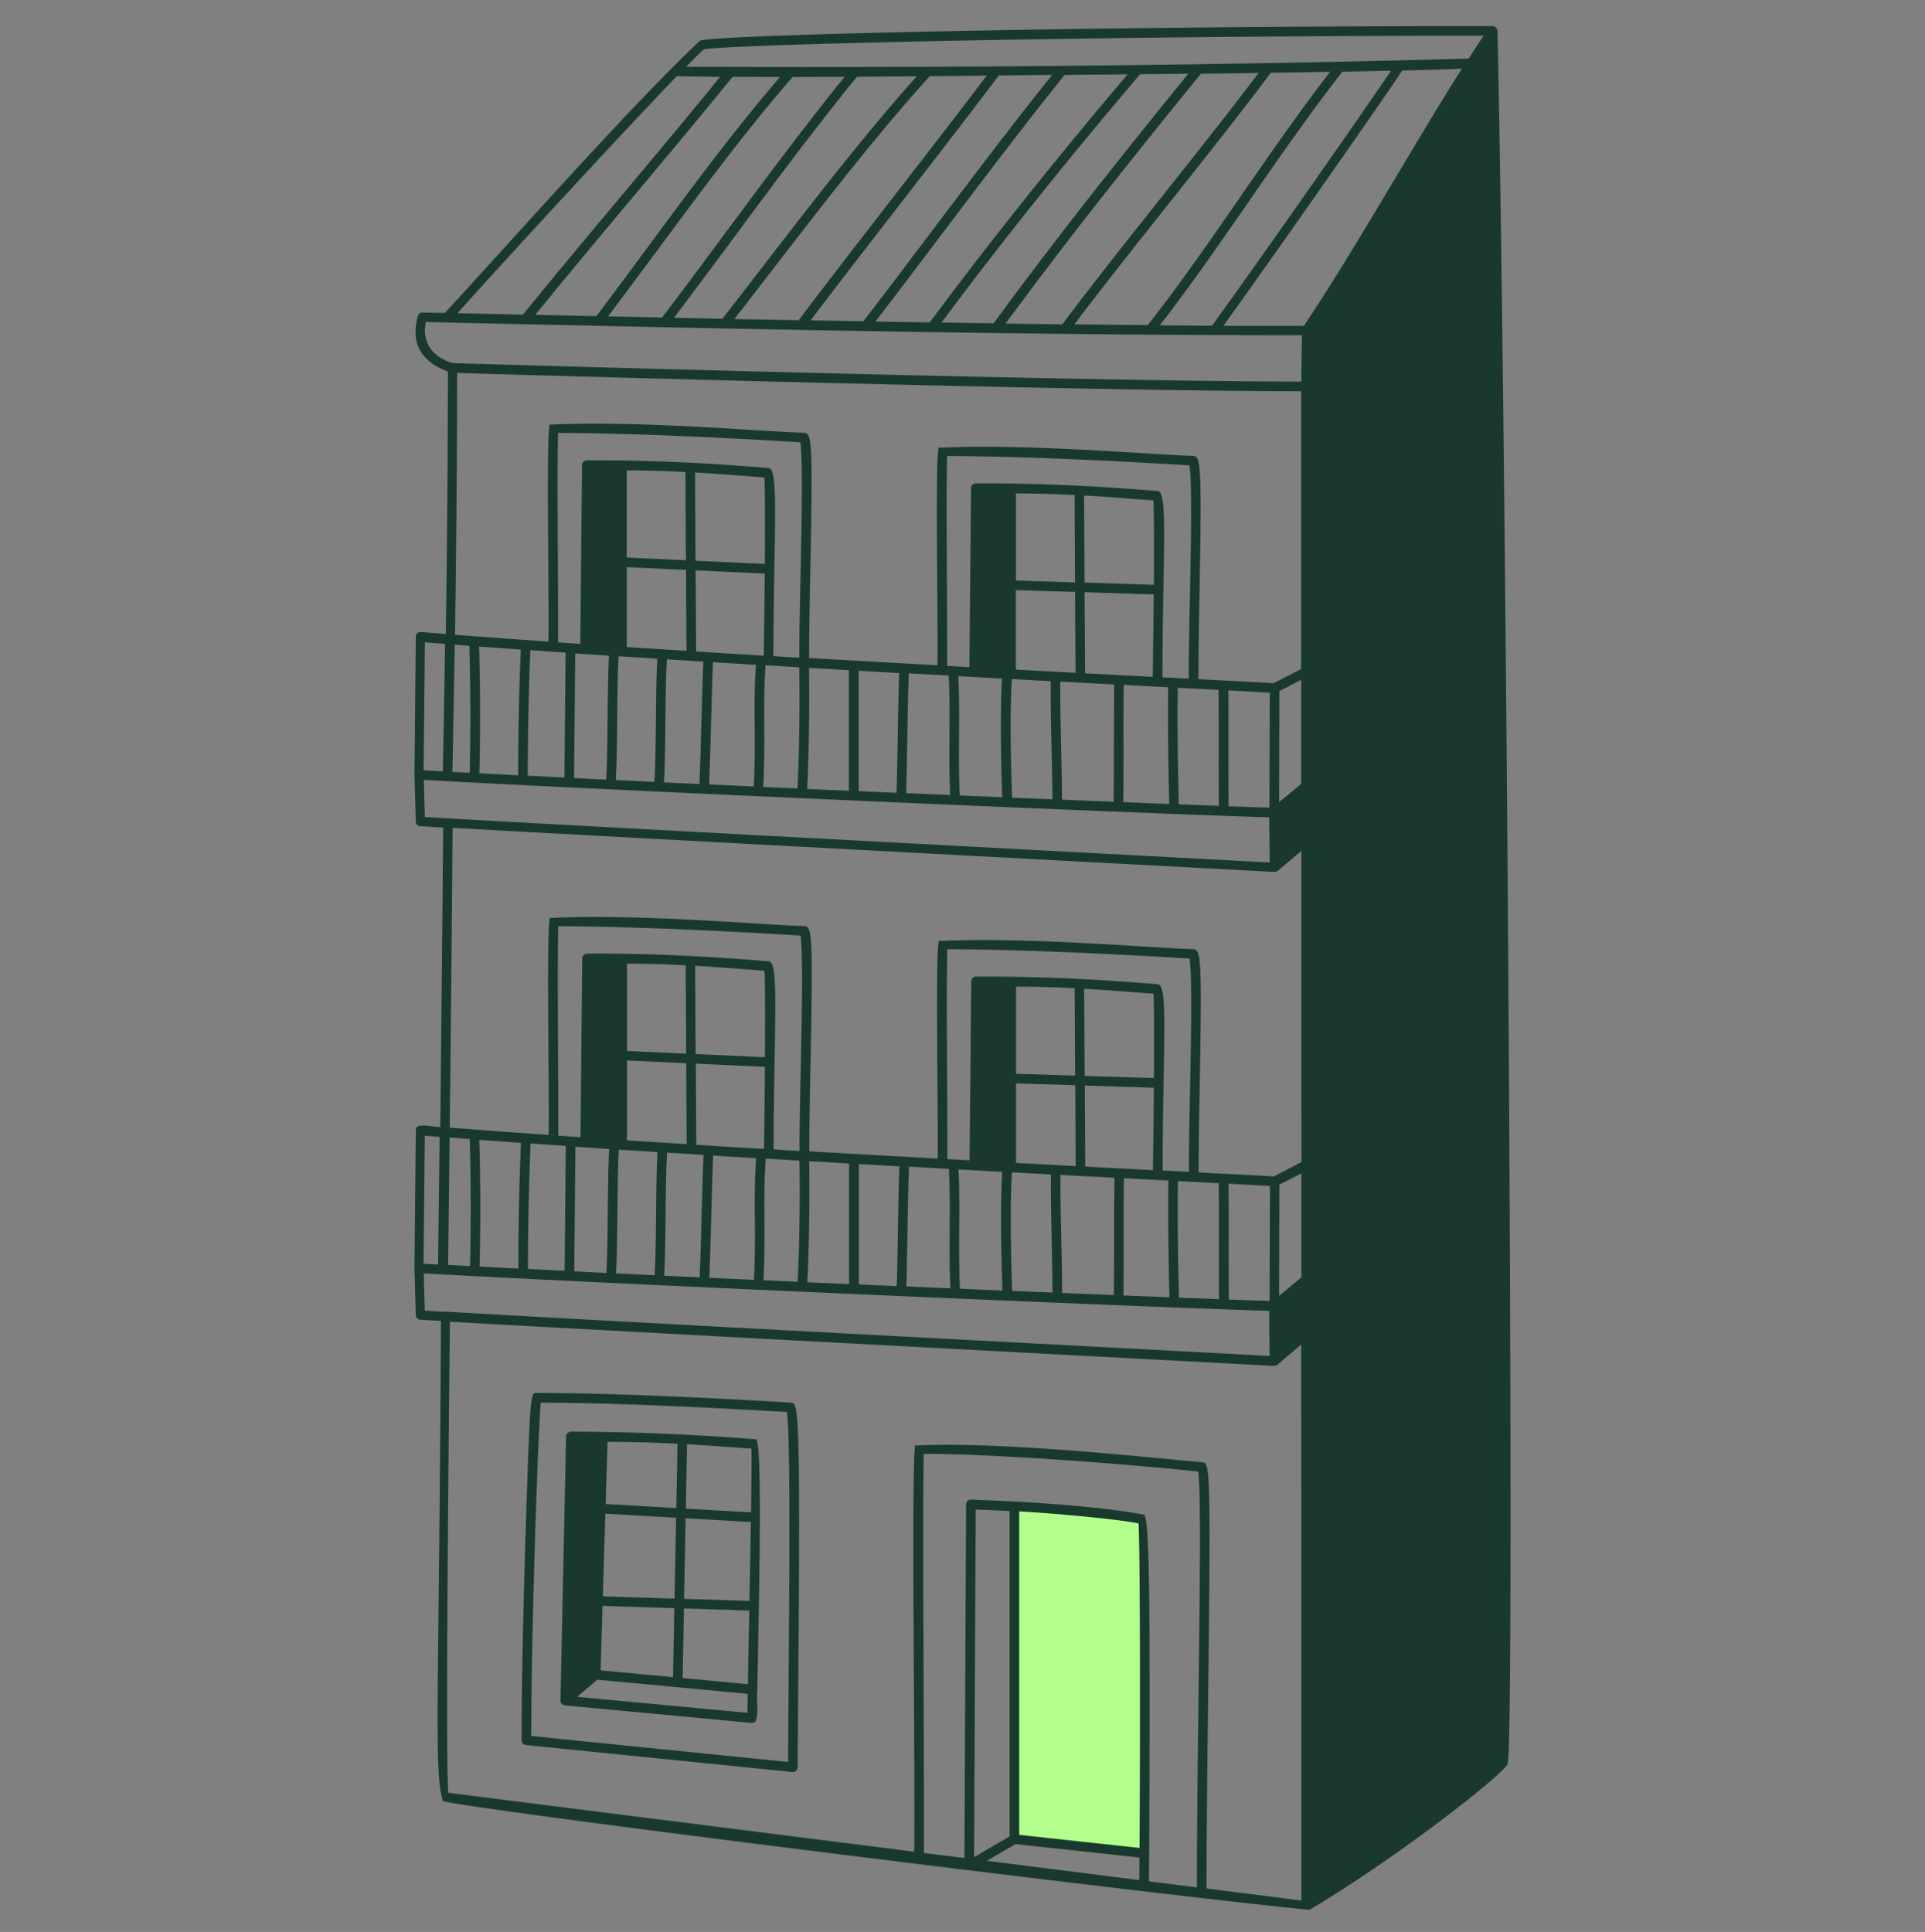 <svg width="280" height="281" fill="none" xmlns="http://www.w3.org/2000/svg"><rect width="100%" height="100%" fill="#808080" stroke="none"/><path d="M147.619 219.054v48.398l18.9 2.058c.126-21.798.056-48.51-.21-48.58-3.808-.882-17.318-1.89-18.69-1.89v.014z" fill="#B2FF8D"/><path d="M114.999 204.004c-15.596-.924-28.028-1.4-36.946-1.4-.882 0-.938 0-1.554 18.858-.182 5.796-.63 20.482-.63 31.654a.7.7 0 00.63.7l38.766 3.92a.628.628 0 00.532-.182.672.672 0 00.238-.518c0-3.15.042-7.812.084-13.09.322-39.858-.014-39.886-1.12-39.942zm-.28 39.942c-.042 4.872-.07 9.212-.084 12.334l-37.366-3.78c.028-16.898 1.022-44.31 1.372-48.482 8.764.014 20.804.476 35.812 1.358.532 3.22.364 25.214.252 38.57h.014z" fill="#19392E"/><path d="M109.987 209.352a351.178 351.178 0 00-26.936-1.12.73.73 0 00-.714.686l-.812 38.43c0 .364.28.686.63.7l27.174 2.548a.674.674 0 00.532-.182c.574-1.288.112-2.898.294-4.578.056-2.744.112-5.866.168-9.142.355-18.191.238-27.305-.35-27.342h.014zm-21.616.364c3.794 0 7.098.126 10.178.28l-.182 9.352-10.276-.588.28-9.044zm-.322 10.444l10.29.602-.224 11.76-10.43-.336.364-12.012v-.014zm-.406 13.412l10.444.336-.196 10.038-10.528-.994.28-9.38zm21.07 15.554l-24.766-2.324 2.926-2.492 21.882 2.058-.042 2.758zm.224-12.376c-.056 2.912-.112 5.726-.154 8.218l-9.492-.896.196-10.122 9.506.308-.042 2.492h-.014zm.07-3.892l-9.506-.308.224-11.718 9.492.546c-.056 3.598-.14 7.644-.21 11.48zm.224-12.88l-9.478-.546.182-9.366c3.08.182 6.286.42 9.366.63.042 1.302 0 4.858-.056 9.282h-.014z" fill="#19392E"/><path d="M217.801 4.476a.74.74 0 00-.7-.686c-60.27 0-113.68 1.302-115.29 2.128-9.926 9.394-24.794 26.18-37.1 39.606-2.002-.042-3.136-.07-3.234-.084a.687.687 0 00-.672.462c-1.05 3.682.126 6.566 4.34 8.134 0 12.04-.098 24.822-.308 38.178-1.218-.098-2.422-.196-3.598-.294-.392-.042-.77.294-.756.686l-.196 20.076.196 6.818c0 .364.294.658.658.672.98.056 2.114.126 3.318.196-.112 13.426-.252 27.818-.42 43.554-1.106.042-2.338-.49-3.332-.042a.701.701 0 00-.224.504l-.196 20.076.196 6.818c0 .364.294.658.658.672.896.056 1.918.112 2.996.168-.28 55.874-1.064 65.324.28 69.86 6.972 1.624 107.086 14 126.056 15.806 12.348-7.322 27.272-18.956 28.798-21.126 1.162-1.652-.196-196.812-1.456-252.196l-.014.014zM102.385 7.192c2.268-.658 52.752-1.974 113.414-2.002a199.084 199.084 0 00-2.17 3.332c-37.436 1.022-76.468 1.344-113.834 1.19 1.428-1.456 2.338-2.366 2.59-2.52zm66.318 40.124c9.002-11.606 17.528-25.368 26.558-36.89 2.464-.042 4.83-.098 7.07-.14-3.332 4.956-17.598 25.396-26.026 37.086-2.464 0-4.998-.028-7.602-.042v-.014zm-12.432-.126c7.924-10.556 20.79-26.152 28.574-36.61 2.94-.042 5.838-.084 8.638-.14-9.002 11.592-17.5 25.34-26.53 36.848-3.472-.028-7.042-.07-10.682-.112v.014zm-10.01-.126c8.008-10.864 16.338-21.518 28.42-36.344 2.786-.028 5.6-.07 8.386-.112-7.924 10.556-20.762 26.124-28.546 36.568-2.73-.028-5.488-.07-8.274-.112h.014zm-18.928-.294c8.512-11.06 19.32-25.746 27.524-35.868 2.828-.028 5.908-.056 9.156-.084-10.78 12.712-20.202 24.528-28.77 36.078l-7.91-.126zm-9.422-.168c7.91-10.472 19.586-25.27 27.37-35.63 2.52-.028 4.788-.042 7.756-.07-8.274 10.262-19.012 24.864-27.454 35.826-2.576-.042-5.152-.084-7.686-.14l.014.014zm-11.088-.21c9.184-11.774 18.634-24.514 28.42-35.322.742 0 7.378-.07 8.274-.07-7.896 10.458-19.558 25.228-27.342 35.574-3.178-.056-6.3-.112-9.352-.168v-.014zm-28.966-.602c8.582-10.57 20.202-24.122 28.7-34.622 2.254.014 4.564.028 6.902.028-9.254 10.738-18.046 23.324-26.712 34.79-3.192-.07-6.174-.126-8.89-.196zm17.248-8.694c6.524-8.834 13.272-17.962 20.188-25.9 2.52 0 5.04-.014 7.56-.028-8.988 11.116-17.808 23.506-26.544 35.014-2.73-.056-5.348-.112-7.854-.168 2.184-2.912 4.396-5.894 6.636-8.918h.014zm11.186-1.932c6.006-8.106 12.222-16.478 18.368-24.01 2.968-.014 5.894-.042 8.694-.07-9.744 10.906-19.124 23.548-28.28 35.28-2.408-.042-4.76-.098-7.042-.14 2.744-3.64 5.502-7.336 8.26-11.046v-.014zm59.556-24.374c2.282-.028 4.62-.042 7-.07-11.998 14.742-20.286 25.368-28.322 36.302-2.52-.028-5.04-.07-7.574-.112 8.596-11.55 18.06-23.38 28.882-36.12h.014zm-67.396.28c2.002.042 4.116.07 6.3.098-8.582 10.57-20.188 24.108-28.686 34.594-3.864-.084-7.098-.154-9.534-.21C77.675 33.204 91.69 18.098 98.437 11.084l.014-.014zM62.303 50.172c-.518-.994-.63-2.184-.35-3.332 40.936.91 85.834 1.932 127.414 1.918-.014 1.666-.07 5.096-.084 6.748-33.908-.042-120.162-2.59-123.368-2.688-1.722-.49-2.982-1.4-3.626-2.646h.014zm116.396 121.996c2.87.154 4.942.266 6.02.336l-.056 16.716c-1.036-.028-3.066-.098-5.922-.196-.056-4.676 0-12.152-.042-16.856zm-.7-1.442c-1.12-.056-2.338-.126-3.654-.196 0-4.032.084-8.61.168-13.076.336-18.732.14-19.334-1.008-19.404-5.712-.14-23.926-1.806-36.834-1.176-.7-1.582-.182 24.934-.28 31.64-6.02-.336-12.306-.686-18.676-1.05 0-4.158.098-8.918.196-13.538.364-18.564.168-19.166-.98-19.236-5.712-.14-23.926-1.806-36.834-1.176-.714-1.498-.168 24.794-.294 31.556-5.04-.35-9.87-.7-14.392-1.064.182-15.75.322-30.156.42-43.596 26.25 1.47 90.132 4.844 119.546 6.412.182 0 .35-.07.49-.168l3.43-2.898c0 13.692 0 32.032.014 45.262l-4.046 2.1c-.966-.07-3.5-.21-7.266-.406v.014zm-25.032 9.604c.056 2.576.112 5.236.126 7.672-1.904-.084-3.85-.154-5.866-.238-.182-4.998-.35-11.844-.042-17.248 1.946.098 3.836.21 5.684.308-.042 2.646.028 5.992.112 9.52l-.014-.014zm-5.18-11.186V157.58l8.61.266.07 11.76c-2.758-.14-5.656-.294-8.666-.462h-.014zm0-12.964v-12.67c3.192 0 5.964.098 8.526.224l.07 12.712-8.596-.266zm6.468 14.714c2.744.14 5.362.28 7.84.406-.056 4.816-.028 12.264-.084 17.066-2.38-.098-4.886-.196-7.518-.308 0-5.25-.308-12.334-.238-17.178v.014zm3.458-27.076c3.458.196 6.65.462 10.066.714.084 1.414.112 5.894.07 12.278l-10.08-.322-.07-12.67h.014zm.14 25.858l-.07-11.788 10.052.322c-.028 3.528-.07 7.574-.14 11.984-2.982-.154-6.3-.322-9.856-.518h.014zm5.586 10.066c0-3.024 0-5.992.042-8.372 2.31.126 4.466.238 6.468.336-.07 4.942 0 11.424.154 16.982-2.072-.084-4.312-.168-6.692-.266.028-2.45.028-5.558.042-8.68h-.014zm5.67-9.478c.028-17.948.854-26.922-.672-27.104-8.232-.686-16.982-1.162-26.46-1.12a.69.69 0 00-.7.686c-.084 7.868-.168 18.102-.252 26.04-1.064-.056-2.156-.112-3.234-.182.028-8.806-.168-24.934 0-30.52 12.74.028 29.246.994 35.238 1.358.616 4.508-.168 23.38-.084 31.024-1.218-.07-2.548-.126-3.822-.196l-.014.014zm-29.694-.168c2.156.112 4.284.238 6.356.35-.294 5.418-.14 12.25.042 17.262-2.016-.084-4.074-.168-6.174-.266-.308-5.586.07-11.746-.224-17.346zm-1.176 17.29c-2.1-.084-4.242-.182-6.412-.28.182-5.628.168-11.508.392-17.416 1.96.112 3.864.21 5.796.322.308 5.586-.07 11.76.224 17.36v.014zm33.11-15.596c1.96.098 4.102.21 5.922.308.056 4.69 0 12.18.042 16.87-1.708-.07-3.654-.14-5.824-.224-.154-5.53-.224-12.012-.154-16.954h.014zm-40.53-2.156c-.224 5.908-.196 11.802-.392 17.43-1.82-.084-3.654-.154-5.502-.238v-17.514c1.974.112 3.948.224 5.894.336v-.014zm-13.118-.742l5.796.336v17.542c-1.988-.084-4.018-.182-6.062-.266.252-5.236.35-11.564.266-17.598v-.014zm-7.896 8.288c.014 2.8.028 5.698-.14 8.974l-6.496-.294c.224-5.194.35-12.586.56-17.78l6.258.378c-.224 2.884-.21 5.74-.196 8.736l.014-.014zm-8.526-10.668l-.07-11.802 10.052.462c-.028 3.542-.07 7.588-.14 11.942-3.29-.196-6.58-.392-9.856-.602h.014zm-5.642 1.05c-.294 5.166-.126 12.754-.42 17.92-1.876-.084-3.752-.182-5.614-.266.28-5.152.126-12.852.406-17.99 1.862.084 3.738.224 5.628.35v-.014zM91.2 140.164c3.192 0 5.978.098 8.54.238l.07 12.852-8.61-.392V140.164zm0 25.704v-11.62l8.61.392.07 11.774c-2.912-.182-5.81-.364-8.666-.546H91.2zm5.614 10.71c.028-3.15.07-6.384.21-8.932l5.306.336c-.21 5.208-.35 12.6-.56 17.808-1.722-.084-3.444-.154-5.166-.238.14-2.576.182-5.81.21-8.96v-.014zm4.312-36.106c3.444.196 6.65.476 10.066.714.098 1.456.112 6.076.07 12.586l-10.08-.462-.07-12.838h.014zm10.066 36.694c-.014-2.982-.028-5.81.196-8.652l4.9.294c.084 6.048 0 12.376-.266 17.626-1.652-.07-3.304-.154-4.97-.224.168-3.304.154-6.23.14-9.044zm5.096-9.758c-1.26-.07-2.506-.14-3.766-.224.042-18.06.84-27.202-.672-27.356-8.246-.686-16.982-1.19-26.46-1.12a.7.7 0 00-.7.686c-.084 7.868-.168 18.088-.252 26.012-1.092-.07-2.17-.154-3.234-.224.028-8.806-.168-24.864 0-30.464 12.74.028 29.246.994 35.238 1.358.602 4.676-.21 23.618-.14 31.318l-.014.014zm-27.678-.294c-.28 5.152-.126 12.88-.406 18.032-1.568-.07-3.122-.154-4.676-.224l.168-18.13c1.596.112 3.29.21 4.914.336v-.014zm-6.314-.434l-.168 18.158c-1.792-.084-3.57-.182-5.334-.266 0-6.146.154-12.992.378-18.256 1.68.126 3.388.238 5.124.35v.014zm-12.586-.896c1.974.154 4.004.294 6.062.448a458.64 458.64 0 00-.378 18.284c-1.904-.098-3.78-.196-5.642-.294.154-5.684.14-12.88-.042-18.438zm-1.358 18.368l-3.178-.168c.084-6.384.154-12.558.224-18.536.966.07 1.932.154 2.926.224.168 5.544.196 12.768.042 18.466l-.014.014zm117.698-67.466l.042-16.17 3.178-1.638v15.134l-3.234 2.674h.014zm.042 55.622l3.206-1.652v15.134l-3.248 2.688.042-16.17zm3.178-74.998l-4.018 2.072c-1.204-.098-7.812-.434-10.934-.602 0-4.046.084-8.652.168-13.132.336-18.676.14-19.278-1.008-19.348-5.712-.14-23.926-1.806-36.834-1.176-.7-1.582-.182 24.934-.28 31.64-6.02-.336-12.306-.686-18.676-1.05 0-4.158.098-8.918.196-13.538.364-18.564.168-19.166-.98-19.236-5.712-.14-23.926-1.806-36.834-1.176-.714-1.498-.168 24.808-.294 31.556-4.746-.336-9.31-.658-13.594-.994.196-13.314.294-26.068.308-38.08 8.512.252 90.02 2.632 122.766 2.66v40.376l.014.028zm-10.598 3.108c2.87.154 4.942.266 6.02.336l-.056 16.716c-1.036-.028-3.066-.098-5.922-.196-.056-4.676 0-12.152-.042-16.842v-.014zm-22.372-28.42l.07 12.712-8.596-.266v-12.67c3.192 0 5.964.098 8.526.224zm11.466.784c.084 1.414.112 5.88.07 12.278l-10.08-.322-.07-12.67c3.444.196 6.65.462 10.066.714h.014zm-20.608 25.984c1.946.098 3.836.21 5.684.308-.084 4.844.224 11.928.238 17.192-1.904-.084-3.85-.154-5.866-.238-.182-4.998-.35-11.844-.042-17.248l-.014-.014zm.602-1.372V85.83l8.61.266.07 11.76c-2.758-.14-5.656-.294-8.666-.462h-.014zm6.468 1.75c2.744.14 5.362.28 7.84.406-.056 4.816-.028 12.25-.084 17.066-2.38-.098-4.886-.196-7.518-.308 0-5.25-.308-12.334-.238-17.178v.014zm3.598-1.218l-.07-11.788 10.052.322c-.028 3.528-.07 7.574-.14 11.984-2.982-.154-6.3-.322-9.856-.518h.014zm5.586 10.066c0-3.024 0-5.992.042-8.372 2.31.126 4.48.238 6.468.336-.07 4.942 0 11.424.154 16.982-2.072-.084-4.312-.168-6.692-.266.028-2.45.028-5.558.042-8.68h-.014zm5.67-9.478c.028-17.948.854-26.908-.672-27.09-8.232-.686-16.982-1.162-26.46-1.12a.69.69 0 00-.7.686c-.084 7.868-.168 18.102-.252 26.04-1.064-.056-2.156-.112-3.234-.182.028-8.806-.168-24.934 0-30.52 12.74.028 29.246.994 35.252 1.358.616 4.536-.168 23.38-.098 31.024-1.218-.07-2.548-.126-3.822-.196h-.014zm-29.694-.168c2.156.112 4.284.238 6.356.35-.294 5.418-.14 12.25.042 17.262-2.016-.084-4.074-.168-6.174-.266-.308-5.586.07-11.746-.224-17.346zm-1.176 17.29c-2.1-.084-4.242-.182-6.412-.28.182-5.628.168-11.508.392-17.416 1.96.112 3.864.21 5.796.322.308 5.586-.07 11.76.224 17.36v.014zm33.11-15.596c2.198.112 4.186.21 5.922.308.056 4.69 0 12.166.042 16.87-1.708-.07-3.654-.14-5.824-.224-.154-5.53-.224-12.012-.154-16.954h.014zm-40.53-2.156c-.224 5.908-.196 11.802-.392 17.43-1.82-.084-3.654-.154-5.502-.238V97.562c1.974.112 3.948.224 5.894.336v-.014zm-13.118-.742l5.796.336v17.542c-1.988-.084-4.018-.182-6.062-.266.252-5.236.35-11.564.266-17.598v-.014zm-7.896 8.288c.014 2.8.028 5.698-.14 8.96l-6.496-.294c.224-5.194.35-12.586.56-17.78l6.258.378c-.224 2.884-.21 5.74-.196 8.736h.014zm-8.526-10.668l-.07-11.802 10.052.462c-.028 3.542-.07 7.588-.14 11.942-3.29-.196-6.58-.392-9.856-.602h.014zm9.926-25.326c.098 1.456.112 6.076.07 12.586l-10.08-.462-.07-12.838c3.444.196 6.65.476 10.066.714h.014zm-11.48-.798l.07 12.852-8.61-.392V68.414c3.192 0 5.964.098 8.54.238v-.014zm-9.926 35.798c.028-3.178.07-6.44.21-8.974 1.862.084 3.738.224 5.628.35-.294 5.166-.126 12.754-.42 17.92-1.876-.084-3.752-.182-5.614-.266.14-2.562.168-5.838.21-9.016l-.014-.014zm1.4-10.318v-11.62l8.61.392.07 11.774c-2.912-.182-5.81-.364-8.666-.546h-.014zm5.614 10.71c.028-3.15.07-6.398.21-8.932l5.306.336c-.21 5.208-.35 12.6-.56 17.808-1.722-.084-3.444-.154-5.166-.238.14-2.576.182-5.81.21-8.96v-.014zm14.378.588c-.014-2.982-.028-5.81.196-8.652l4.9.294c.084 6.048 0 12.376-.266 17.626-1.652-.07-3.304-.154-4.97-.224.168-3.304.154-6.23.14-9.044zm5.096-9.758c-1.26-.07-2.506-.14-3.766-.224.042-18.074.84-27.202-.672-27.356-8.246-.686-16.982-1.19-26.46-1.12a.7.7 0 00-.7.686c-.084 7.868-.168 18.088-.252 26.012-1.092-.07-2.17-.154-3.234-.224.028-8.806-.168-24.864 0-30.464 12.74.028 29.246.994 35.238 1.358.602 4.676-.21 23.618-.14 31.318l-.014.014zm-27.678-.294c-.28 5.152-.126 12.88-.406 18.032-1.568-.07-3.122-.154-4.676-.224l.168-18.13c1.596.112 3.304.21 4.914.336v-.014zm-6.314-.434l-.168 18.158c-1.792-.084-3.57-.182-5.334-.266 0-6.146.154-12.992.378-18.256 1.68.126 3.388.238 5.124.35v.014zm-12.586-.896c1.974.154 4.004.294 6.062.448a458.634 458.634 0 00-.378 18.284c-1.904-.098-3.78-.196-5.642-.294.154-5.684.14-12.88-.042-18.438zm-3.542-.266l2.128.168c.168 5.544.196 12.768.042 18.466l-2.506-.126c.126-6.286.238-12.446.336-18.508zm-4.34-.35c.966.084 1.946.154 2.94.238-.098 6.076-.196 12.25-.336 18.536-.938-.056-1.862-.098-2.786-.154l.182-18.62zm0 25.438l-.154-5.418c29.904 1.666 105 4.914 122.976 5.446l.056 6.566c-31.164-1.666-99.61-5.264-122.878-6.608v.014zm0 46.34c.7.056 1.428.112 2.142.168-.07 5.992-.14 12.166-.224 18.564-.714-.042-1.414-.07-2.114-.112l.182-18.62h.014zm2.968 25.592c-1.05 0-2.086-.112-2.982-.154l-.154-5.418c29.89 1.666 105.014 4.914 122.976 5.446l.056 6.566c-30.898-1.666-93.59-4.914-119.896-6.454v.014zm100.954 82.67l-22.176-2.8 4.158-2.436 18.032 1.96-.028 3.276h.014zm-24.038-3.332c.084-15.232.154-35.392.238-50.568l4.928.21v47.334l-5.166 3.024zm24.066-1.344l-17.5-1.904v-47.054c3.024.154 13.552.994 17.36 1.75.196 3.402.266 25.536.14 47.208zm8.582-22.05c-.112 9.478-.238 19.264-.238 27.79l-6.972-.882c.084-11.886.112-25.774.07-36.526-.037-11.097-.303-16.702-.798-16.814-8.148-1.456-18.732-1.932-25.144-2.184-.392-.028-.728.308-.728.7-.042 7.812-.084 17.038-.126 26.264-.042 8.806-.07 17.584-.112 25.172l-5.894-.742c.042-17.22-.224-47.152-.028-58.058 12.46.056 33.264 1.848 39.928 2.59.406 2.576.224 17.878.042 32.704v-.014zm1.162 27.958c0-8.554.126-18.41.238-27.944.406-33.922.224-33.936-.868-34.062-6.342-.532-29.064-3.08-41.636-2.436-.784-2.618-.07 47.768-.252 59.08l-67.774-8.568c-.182-2.352-.336-15.148.238-68.516 26.026 1.47 90.412 4.858 119.868 6.426.182 0 .35-.07.49-.168l3.472-2.94c.014 25.69.028 52.164.028 80.864l-13.818-1.75.014.014zm14.14-227.29h-11.69c8.68-12.082 23.912-33.894 26.012-37.142a616.48 616.48 0 008.68-.266c-7.364 11.62-15.638 26.46-22.988 37.408h-.014z" fill="#19392E"/></svg>